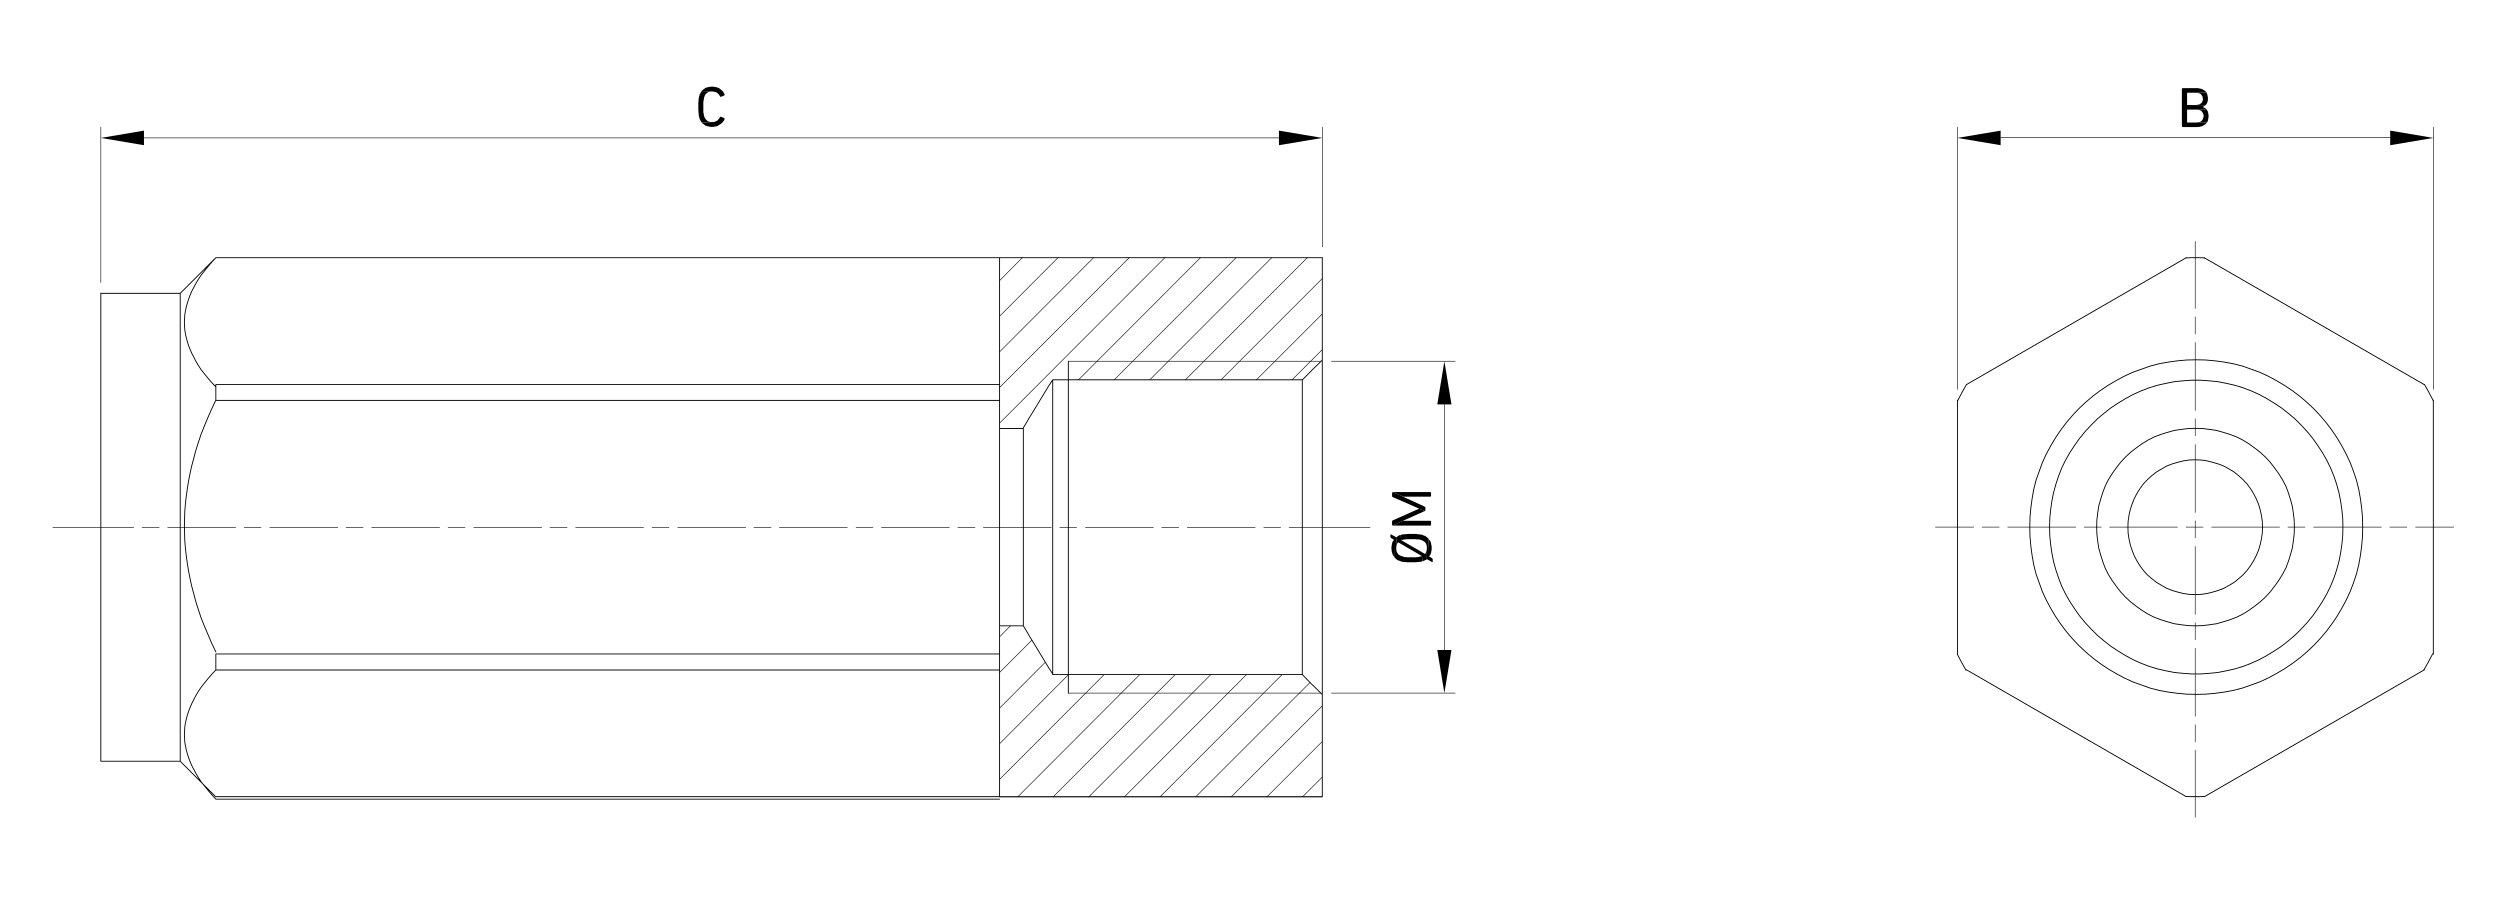 <?xml version="1.0" encoding="UTF-8"?> <svg xmlns="http://www.w3.org/2000/svg" xmlns:xlink="http://www.w3.org/1999/xlink" version="1.1" id="b" x="0px" y="0px" viewBox="0 0 1200 433" style="enable-background:new 0 0 1200 433;" xml:space="preserve"> <style type="text/css"> .st0{fill:none;stroke:#000000;stroke-width:0.43;stroke-linecap:round;stroke-linejoin:round;} .st1{fill:none;stroke:#000000;stroke-width:0.28;stroke-linecap:round;stroke-linejoin:round;} .st2{fill:none;stroke:#000000;stroke-width:0.43;stroke-linecap:round;stroke-linejoin:bevel;} </style> <g id="c"> <path class="st0" d="M479.8,300.4h11.4 M479.8,382.5h154.9v-49.1 M625.1,323.8l4.6,4.7l2.5,2.4l2.5,2.5 M505.3,323.8h119.9 M491.2,300.4l1.5,2.5l1.5,2.6l1.7,2.7l1.7,2.8l1.8,3l1.9,3.1l2,3.3l2.2,3.4 M479.8,123.7v258.8 M491.2,205.7h-11.4 M505.3,182.3 l-2.2,3.4l-2,3.3l-1.9,3.1l-1.8,3l-1.7,2.8l-1.7,2.7l-1.5,2.6l-1.5,2.5 M625.1,182.3H505.3 M634.7,172.8l-2.5,2.5l-2.5,2.4 l-4.6,4.7 M634.7,172.8v-49.1H479.8 M491.2,300.4v-94.7 M479.8,321.6H103.6l-2,2.1l-1.8,2.1l-1.7,2.1l-1.6,2l-1.3,2l-1.2,2l-1,1.9 l-1,2l-0.8,1.9l-0.7,1.8l-0.6,1.9l-0.5,1.8l-0.4,1.9l-0.3,1.8l-0.1,1.8l-0.1,1.9l0.1,1.8l0.1,1.8l0.3,1.8l0.4,1.9l0.5,1.8l0.6,1.9 l0.7,1.9l0.8,1.9l1,1.9l1,1.9l1.2,2l1.3,2l1.6,2l1.7,2.1l1.8,2.1l2,2.2h376.2 M479.8,313.9H103.6v7.6 M48.4,140.7v224.6 M634.7,382.4L634.7,382.4 M634.7,123.6L634.7,123.6 M103.6,382.4L103.6,382.4 M479.8,184.6H103.6v7.6h376.2 M103.6,123.7h376.2 M86.5,140.8v224.6 M103.6,192.1l-2,4.2l-1.8,4.1l-1.7,4.1l-1.6,4l-1.3,3.9l-1.2,3.8l-1,3.8l-1,3.7l-0.8,3.7l-0.7,3.6l-0.6,3.7 l-0.5,3.6l-0.4,3.5l-0.3,3.6l-0.1,3.6l-0.1,3.5l0.1,3.5l0.1,3.6l0.3,3.6l0.4,3.5l0.5,3.6l0.6,3.7l0.7,3.6l0.8,3.7l1,3.7l1,3.8 l1.2,3.8l1.3,3.9l1.6,4l1.7,4l1.8,4.2l2,4.2 M103.6,123.7l-2,2.2l-1.8,2.1l-1.7,2.1l-1.6,2l-1.3,2l-1.2,2l-1,1.9l-1,1.9l-0.8,1.9 l-0.7,1.9l-0.6,1.9l-0.5,1.8l-0.4,1.9l-0.3,1.8l-0.1,1.8l-0.1,1.8l0.1,1.9l0.1,1.8l0.3,1.8l0.4,1.9l0.5,1.8l0.6,1.9l0.7,1.8 l0.8,1.9l1,1.9l1,2l1.2,2l1.3,2l1.6,2l1.7,2.1l1.8,2.1l2,2.1 M634.7,382.4h-531 M634.7,123.7h-531 M86.5,365.4H48.4 M48.4,140.8 h38.1l17.1-17.1 M86.5,365.4l17.1,17.1 M625.1,182.3v141.5 M634.7,333.3V172.8 M505.3,323.8V182.3"></path> <line class="st1" x1="512.8" y1="332.7" x2="633.9" y2="332.7"></line> <line class="st0" x1="512.8" y1="332.7" x2="512.8" y2="173.4"></line> <line class="st1" x1="633.9" y1="173.4" x2="512.8" y2="173.4"></line> <path class="st2" d="M1101.3,253l-0.1-3.4l-0.4-3.3l-0.5-3.4l-0.9-3.2l-1-3.2l-1.2-3.2l-1.6-3l-1.8-2.9l-2-2.8l-2.1-2.7l-2.3-2.5 l-2.5-2.3l-2.7-2.1l-2.8-2l-2.9-1.8l-3-1.5l-3.2-1.2l-3.2-1l-3.2-0.9l-3.4-0.5l-3.3-0.4l-3.4-0.1l-3.4,0.1l-3.3,0.4l-3.4,0.5 l-3.2,0.9l-3.2,1l-3.2,1.2l-3,1.5l-2.9,1.8l-2.8,2l-2.7,2.1l-2.5,2.3l-2.3,2.5l-2.1,2.7l-2,2.8l-1.8,2.9l-1.5,3l-1.2,3.2l-1,3.2 l-0.9,3.2l-0.5,3.4l-0.4,3.3l-0.1,3.4l0.1,3.4l0.4,3.3l0.5,3.4l0.9,3.2l1,3.2l1.2,3.2l1.5,3l1.8,2.9l2,2.8l2.1,2.7l2.3,2.5l2.5,2.3 l2.7,2.1l2.8,2l2.9,1.8l3,1.5l3.2,1.2l3.2,1l3.2,0.9l3.4,0.5l3.3,0.4l3.4,0.1l3.4-0.1l3.3-0.4l3.4-0.5l3.2-0.9l3.2-1l3.2-1.2l3-1.5 l2.9-1.8l2.8-2l2.7-2.1l2.5-2.3l2.3-2.5l2.1-2.7l2-2.8l1.8-2.9l1.6-3l1.2-3.2l1-3.2l0.9-3.2l0.5-3.4l0.4-3.3L1101.3,253z M1124.6,253l-0.1-4.2l-0.4-4.1l-0.6-4.1l-0.8-4.1l-1.1-4l-1.3-3.9l-1.6-3.9l-1.8-3.7l-2.1-3.7l-2.3-3.5l-2.4-3.4l-2.7-3.3l-2.8-3 l-3-3l-3.2-2.7l-3.3-2.6l-3.5-2.3l-3.6-2.2l-3.7-2l-3.8-1.7l-3.9-1.5l-4-1.2l-4-0.9l-4.1-0.8l-4.1-0.4l-4.2-0.3h-4.1l-4.2,0.3 l-4.1,0.4l-4.1,0.8l-4,0.9l-4,1.2l-3.9,1.5l-3.8,1.7l-3.7,2l-3.6,2.2l-3.5,2.3l-3.3,2.6l-3.2,2.7l-3,3l-2.8,3l-2.7,3.3l-2.4,3.4 l-2.3,3.5l-2.1,3.7l-1.8,3.7l-1.5,3.9l-1.3,3.9l-1.1,4l-0.8,4.1l-0.6,4.1l-0.4,4.1l-0.1,4.2l0.1,4.2l0.4,4.1l0.6,4.1l0.8,4.1l1.1,4 l1.3,3.9l1.5,3.9l1.8,3.7l2.1,3.7l2.3,3.5l2.4,3.4l2.7,3.3l2.8,3l3,3l3.2,2.7l3.3,2.6l3.5,2.3l3.6,2.2l3.7,2l3.8,1.7l3.9,1.5l4,1.2 l4,0.9l4.1,0.8l4.1,0.4l4.2,0.3h4.1l4.2-0.3l4.1-0.4l4.1-0.8l4-0.9l4-1.2l3.9-1.5l3.8-1.7l3.7-2l3.6-2.2l3.5-2.3l3.3-2.6l3.2-2.7 l3-3l2.8-3l2.7-3.3l2.4-3.4l2.3-3.5l2.1-3.7l1.8-3.7l1.6-3.9l1.3-3.9l1.1-4l0.8-4.1l0.6-4.1l0.4-4.1L1124.6,253z M1134.1,253 l-0.1-4.6l-0.4-4.5l-0.6-4.5l-0.8-4.5l-1.1-4.4l-1.4-4.2l-1.6-4.2l-1.9-4.1l-2.1-3.9l-2.3-3.9l-2.5-3.7l-2.7-3.6l-2.9-3.4l-3.1-3.3 l-3.3-3.1l-3.4-2.9l-3.6-2.7l-3.7-2.5l-3.9-2.3l-3.9-2.1l-4.1-1.9l-4.2-1.5l-4.2-1.5l-4.3-1.1l-4.4-0.8l-4.4-0.6l-4.4-0.4l-4.6-0.1 l-4.6,0.1l-4.4,0.4l-4.4,0.6l-4.4,0.8l-4.3,1.1l-4.2,1.5l-4.2,1.5l-4.1,1.9l-3.9,2.1l-3.9,2.3l-3.7,2.5l-3.6,2.7l-3.4,2.9l-3.3,3.1 l-3.1,3.3l-2.9,3.4l-2.7,3.6l-2.5,3.7l-2.3,3.9l-2.1,3.9l-1.9,4.1l-1.5,4.2l-1.5,4.2l-1.1,4.4l-0.8,4.5l-0.6,4.5l-0.4,4.5l-0.1,4.6 l0.1,4.6l0.4,4.5l0.6,4.5l0.8,4.5l1.1,4.4l1.5,4.2l1.5,4.2l1.9,4.1l2.1,3.9l2.3,3.9l2.5,3.7l2.7,3.6l2.9,3.4l3.1,3.3l3.3,3.1 l3.4,2.9l3.6,2.7l3.7,2.5l3.9,2.3l3.9,2.1l4.1,1.9l4.2,1.5l4.2,1.5l4.3,1.1l4.4,0.8l4.4,0.6l4.4,0.4l4.6,0.1l4.6-0.1l4.4-0.4 l4.4-0.6l4.4-0.8l4.3-1.1l4.2-1.5l4.2-1.5l4.1-1.9l3.9-2.1l3.9-2.3l3.7-2.5l3.6-2.7l3.4-2.9l3.3-3.1l3.1-3.3l2.9-3.4l2.7-3.6 l2.5-3.7l2.3-3.9l2.1-3.9l1.9-4.1l1.6-4.2l1.4-4.2l1.1-4.4l0.8-4.5l0.6-4.5l0.4-4.5L1134.1,253z M1049.4,382.3l2.2,0.1h4.3l2.2-0.1 M1163.5,321.5l1.1-1.9l1.1-2l1-1.9l1-1.9 M1167.9,192.2l-1-1.9l-1-1.9l-1.1-2l-1.1-1.9 M1058.1,123.8l-2.2-0.1h-4.3l-2.2,0.1 M943.9,184.6l-1.1,1.9l-1.1,2l-1,1.9l-1,1.9 M939.5,314l1,1.9l1,1.9l1.1,2l1.1,1.9"></path> <path class="st0" d="M1058.1,382.4l105.6-60.9 M1168,314V192.1 M1163.6,184.6l-105.6-60.9 M1049.4,123.7l-105.5,60.9 M939.6,192.1 V314 M943.9,321.5l105.5,60.9"></path> <polygon class="st2" points="1086,253 1085.9,250.2 1085.5,247.5 1084.9,244.7 1084.1,242 1083,239.4 1081.7,236.9 1080.2,234.5 1078.5,232.2 1076.6,230.2 1074.5,228.3 1072.3,226.5 1069.9,225.1 1067.4,223.7 1064.8,222.7 1062.1,221.9 1059.3,221.2 1056.5,220.8 1053.7,220.7 1050.9,220.8 1048.1,221.2 1045.3,221.9 1042.6,222.7 1040,223.7 1037.6,225.1 1035.2,226.5 1032.9,228.3 1030.8,230.2 1028.9,232.2 1027.2,234.5 1025.7,236.9 1024.4,239.4 1023.4,242 1022.5,244.7 1021.9,247.5 1021.5,250.2 1021.4,253 1021.5,255.9 1021.9,258.6 1022.5,261.4 1023.4,264.1 1024.4,266.7 1025.7,269.2 1027.2,271.6 1028.9,273.9 1030.8,276 1032.9,277.8 1035.2,279.6 1037.6,281 1040,282.4 1042.6,283.4 1045.3,284.2 1048.1,284.9 1050.9,285.3 1053.7,285.4 1056.5,285.3 1059.3,284.9 1062.1,284.2 1064.8,283.4 1067.4,282.4 1069.9,281 1072.3,279.6 1074.5,277.8 1076.6,276 1078.5,273.9 1080.2,271.6 1081.7,269.2 1083,266.7 1084.1,264.1 1084.9,261.4 1085.5,258.6 1085.9,255.9 "></polygon> <path class="st1" d="M1177.8,253h-18.3 M1155.3,253h-8.2 M1143.1,253h-32.6 M1106.4,253h-8.2 M1094.2,253h-32.6 M1057.5,253h-8.2 M1045.2,253h-32.6 M1008.6,253h-8.2 M996.3,253h-32.6 M959.6,253h-8.2 M947.4,253H929 M1053.7,115.9v32.2 M1053.7,152.1v8.2 M1053.7,164.4V197 M1053.7,201v8.2 M1053.7,213.4V246 M1053.7,250v8.2 M1053.7,262.3v32.6 M1053.7,298.9v8.2 M1053.7,311.2v32.6 M1053.7,347.9v8.2 M1053.7,360.1v32.2 M1168,186.9V61 M939.6,186.9V61 M1147.3,66.1h-187"></path> <polygon points="1147.3,62.7 1147.3,69.7 1168,66.2 "></polygon> <polygon points="960.3,62.7 960.3,69.7 939.5,66.2 "></polygon> <polygon points="1059.1,52.5 1054.2,52.6 1054.3,52.6 1054.9,52.7 1055.5,52.8 1056,52.9 1056.4,53.1 1056.8,53.4 1057,53.7 1057.3,54.1 1057.5,54.6 1057.7,55.1 1057.8,55.7 1057.7,56.1 1057.5,56.6 1057.4,57.1 1057.1,57.6 1056.8,58 1056.8,58 1056.4,58.3 1056,58.5 1055.5,58.6 1054.8,58.7 1054.2,58.8 1049.9,58.8 1059.3,58.8 1059.6,58.4 1059.8,57.9 1059.9,57.4 1060,56.8 1060.1,56.3 1060.1,55.7 1060.1,55.3 1060,54.7 1059.9,54.1 1059.8,53.6 1059.6,53.2 1059.3,52.8 "></polygon> <polygon points="1059.1,44.4 1054.1,44.5 1054.6,44.6 1055.2,44.7 1055.7,44.8 1056.2,45 1056.5,45.3 1056.7,45.6 1057,46 1057.2,46.4 1057.3,46.9 1057.4,47.5 1057.4,47.7 1057.3,48.2 1057.1,48.8 1056.9,49.2 1056.5,49.6 1056.2,49.8 1055.8,50.1 1055.3,50.2 1054.8,50.3 1054.1,50.4 1049.9,50.4 1058.6,50.5 1058.9,50.2 1059.2,49.8 1059.4,49.4 1059.6,49 1059.7,48.4 1059.8,47.8 1059.8,47.2 1059.8,46.9 1059.7,46.4 1059.6,45.9 1059.5,45.3 1059.3,44.8 "></polygon> <polygon points="1054.2,42.3 1047.6,42.3 1047.3,42.6 1047.3,60.7 1047.6,61 1054,61 1054.6,61 1055.3,60.9 1055.9,60.9 1056.4,60.7 1056.9,60.6 1057.3,60.4 1057.9,60.1 1058.2,59.9 1058.6,59.6 1058.7,59.5 1059,59.2 1059.3,58.8 1049.9,58.8 1049.8,58.6 1049.8,52.8 1049.9,52.6 1054.2,52.6 1059.1,52.5 1058.7,52.1 1058.3,51.8 1057.8,51.6 1057.3,51.4 1057.3,51.4 1057.8,51.1 1058.2,50.8 1058.6,50.5 1049.9,50.4 1049.8,50.2 1049.8,44.7 1049.9,44.5 1054.1,44.5 1059.1,44.4 1058.8,44 1058.4,43.6 1058.3,43.5 1057.9,43.3 1057.4,43 1057,42.8 1056.5,42.6 1056,42.5 1055.5,42.4 1054.8,42.3 "></polygon> <path class="st1" d="M48.4,135.6V61 M634.7,118.5V61 M69.1,66.2H614"></path> <polygon points="69.1,62.7 69.1,69.7 48.4,66.2 "></polygon> <polygon points="613.9,62.7 613.9,69.7 634.7,66.2 "></polygon> <polygon points="346,56 345.7,56.1 345.6,56.2 345.3,56.7 345,57.1 344.6,57.6 344.3,57.9 343.9,58.1 343.4,58.3 342.9,58.5 342.4,58.6 341.8,58.6 336.8,58.8 337.1,59.1 337.5,59.5 337.9,59.7 338.3,60.1 338.7,60.3 339.2,60.5 339.6,60.6 340.1,60.7 340.6,60.8 341.3,60.9 341.8,60.9 341.9,60.9 342.4,60.9 342.9,60.8 343.5,60.7 344.1,60.6 344.5,60.4 345,60.1 345.4,59.8 345.8,59.6 346.2,59.3 346.7,58.9 347,58.5 347.3,58.1 347.6,57.7 347.8,57.1 347.7,56.7 "></polygon> <polygon points="336.8,43.7 336.5,44.1 336.3,44.5 336.1,45 335.8,45.4 335.7,46 335.6,46.2 335.5,46.6 335.4,47 335.4,47.4 335.3,47.9 335.3,48.6 335.2,49.2 335.2,49.8 335.2,50.5 335.2,51.2 335.2,51.8 335.2,52.5 335.2,53.1 335.3,53.7 335.3,54.4 335.4,54.9 335.4,55.4 335.5,55.8 335.6,56.1 335.7,56.5 335.8,57.1 336.1,57.5 336.3,58 336.5,58.4 336.8,58.8 341.8,58.6 341.3,58.6 340.8,58.5 340.2,58.4 339.8,58.2 339.4,57.9 339.1,57.6 338.7,57.2 338.5,56.8 338.2,56.4 338,55.8 338,55.7 337.9,55.4 337.8,55 337.8,54.6 337.6,54 337.6,53.4 337.6,52.8 337.6,52.1 337.6,51.2 337.6,50.8 337.6,50.1 337.6,49.4 337.6,48.8 337.8,48.2 337.8,47.7 337.9,47.3 337.9,46.9 338,46.7 338.2,46.2 338.4,45.6 338.7,45.2 339,44.9 339.4,44.6 339.8,44.3 340.2,44.1 340.8,44 341.3,43.9 341.8,43.9 "></polygon> <polygon points="341.8,41.6 341.3,41.6 340.6,41.7 340.1,41.8 339.6,41.9 339.2,42 338.7,42.2 338.3,42.4 337.9,42.8 337.5,43 337.1,43.4 336.8,43.7 341.8,43.9 342,43.9 342.5,44 343,44.1 343.5,44.2 344,44.4 344.4,44.7 344.7,45 345.1,45.4 345.4,45.9 345.7,46.4 346,46.5 347.7,45.8 347.8,45.3 347.6,44.9 347.3,44.4 347.1,44 346.7,43.6 346.4,43.3 345.9,42.9 345.4,42.5 345,42.3 344.5,42.1 344.1,41.9 343.5,41.8 342.9,41.7 342.4,41.6 "></polygon> <path class="st1" d="M479.8,134.7l11-11.1 M479.8,151.8l28.1-28.2 M479.8,168.9l45.2-45.3 M479.8,186l62.3-62.4 M479.8,203.1 l79.4-79.5 M517.7,182.3l58.5-58.6 M534.8,182.3l58.5-58.6 M551.9,182.3l58.5-58.6 M569,182.3l58.5-58.6 M586.1,182.3l48.6-48.6 M479.8,305.7l5.2-5.3 M603.1,182.3l31.5-31.5 M479.8,322.8l15.5-15.5 M620.2,182.3l14.4-14.4 M479.8,339.9l21.9-22 M479.8,357 l33-33.1 M479.8,374.1l50.1-50.2 M488.5,382.5l58.5-58.6 M505.5,382.5l58.5-58.6 M522.6,382.5l58.5-58.6 M539.7,382.5l58.5-58.6 M556.8,382.5l58.5-58.6 M573.9,382.5l54.9-54.9 M591,382.5l43.6-43.6 M608.1,382.5l26.5-26.5 M625.2,382.5l9.4-9.4 M657.6,253.1 h-38.8 M614.7,253.1h-8.1 M602.5,253.1h-32.6 M565.8,253.1h-8.2 M553.6,253.1H521 M516.8,253.1h-8.1 M504.6,253.1H472 M468,253.1 h-8.2 M455.7,253.1h-32.6 M419,253.1h-8.1 M406.7,253.1h-32.6 M370.1,253.1h-8.2 M357.9,253.1h-32.6 M321.1,253.1H313 M308.9,253.1 h-32.6 M272.2,253.1H264 M260,253.1h-32.6 M223.2,253.1h-8.1 M211,253.1h-32.6 M174.3,253.1h-8.2 M162.1,253.1h-32.6 M125.3,253.1 h-8.1 M113.1,253.1H80.5 M76.4,253.1h-8.2 M64.2,253.1H25.4 M639.1,173.4h59.4 M639.1,332.7h59.4 M693.3,194.1V312"></path> <polygon points="689.9,194.1 696.7,194.1 693.3,173.4 "></polygon> <polygon points="689.9,312 696.7,312 693.3,332.7 "></polygon> <polygon points="685.7,258.6 686,267.1 686.2,266.8 686.6,266.3 686.7,265.9 686.9,265.4 687,264.9 687.1,264.3 687.2,263.7 687.2,263.1 687.2,263 687.2,262.4 687.1,261.9 687,261.3 686.9,260.8 686.8,260.3 686.6,259.9 686.4,259.5 686,259.1 "></polygon> <polygon points="672.3,256.8 672.6,259.3 672.8,259.3 673.3,259.1 673.8,259 674.3,258.9 674.7,258.9 675.1,258.8 675.6,258.8 676.2,258.8 676.8,258.8 677.5,258.8 677.9,258.8 678.6,258.8 679.3,258.8 679.9,258.9 680.5,258.9 681,258.9 681.4,259 681.8,259.1 682.1,259.2 682.2,259.2 682.7,259.4 683.1,259.7 683.6,259.9 684,260.3 684.3,260.6 684.5,261 684.7,261.5 684.8,262 684.9,262.6 684.9,263.1 684.9,268.4 687.4,269.8 687.6,269.8 687.7,269.6 687.7,268.4 687.5,268 686,267.1 685.7,258.6 685.4,258.3 685.1,258 684.7,257.7 684.3,257.4 683.9,257.2 683.3,257 682.8,256.8 682.6,256.7 682.2,256.6 681.8,256.6 681.4,256.5 680.9,256.4 680.2,256.4 679.7,256.3 679,256.3 678.3,256.3 677.5,256.3 677,256.3 676.3,256.3 675.6,256.3 675,256.4 674.4,256.4 673.9,256.5 673.4,256.5 673,256.6 672.6,256.7 "></polygon> <polygon points="670.2,257.9 670.2,263.1 670.2,262.7 670.3,262.2 670.4,261.6 670.6,261.1 670.8,260.7 671.1,260.3 682.5,266.9 682.8,269.4 683,269.4 683.6,269.1 684.1,268.9 684.5,268.7 684.9,268.4 684.9,263.1 684.9,263.5 684.8,264 684.7,264.5 684.5,265.1 684.3,265.6 684,265.9 672.6,259.3 672.3,256.8 672.1,256.8 671.5,257 671.1,257.3 670.6,257.6 "></polygon> <polygon points="667.9,263.1 667.9,263.5 668,264.1 668,264.6 668.2,265.2 668.3,265.7 668.5,266.2 668.7,266.6 669.1,267.1 669.2,267.4 669.1,259.1 668.8,259.5 668.5,259.9 668.3,260.4 668.2,260.8 668.1,261.4 668,262 667.9,262.5 "></polygon> <polygon points="667.4,256.6 667.4,257.8 667.6,258.2 669.1,259.1 669.2,267.4 669.6,267.8 669.9,268.1 670.3,268.5 670.7,268.8 671.2,269 671.8,269.2 672.3,269.4 672.5,269.5 672.9,269.6 673.3,269.7 673.7,269.7 674.2,269.8 674.9,269.8 675.4,269.9 676.1,269.9 676.8,269.9 677.5,269.9 678.1,269.9 678.8,269.9 679.5,269.9 680.1,269.8 680.7,269.8 681.2,269.7 681.7,269.7 682.1,269.6 682.5,269.5 682.8,269.4 682.5,266.9 682.5,266.9 682.2,267 681.8,267.1 681.4,267.2 680.9,267.4 680.3,267.4 679.7,267.5 679,267.5 678.3,267.5 677.5,267.5 677.2,267.5 676.5,267.5 675.8,267.5 675.2,267.5 674.7,267.4 674.1,267.4 673.7,267.2 673.3,267.1 673,267 672.9,267 672.4,266.8 672,266.6 671.5,266.3 671.1,266 670.9,265.6 670.6,265.2 670.4,264.8 670.3,264.2 670.2,263.7 670.2,263.1 670.2,257.9 667.7,256.5 "></polygon> <polygon points="668.5,252.3 686.6,252.3 686.9,252 686.9,250.2 686.6,250 673.6,250 673.6,249.9 "></polygon> <polygon points="668.5,236.2 673.6,238.4 686.6,238.4 686.9,238.2 686.9,236.5 686.6,236.2 "></polygon> <polygon points="668.2,250.2 668.2,252 668.5,252.3 673.6,249.9 683.9,245.3 681.1,244.2 668.5,249.8 668.4,249.8 "></polygon> <polygon points="668.2,236.5 668.2,238.2 668.2,238.3 668.5,238.6 681.1,244.1 681.1,244.2 683.9,245.3 684,245.3 684.2,244.8 684.2,243.7 684.2,243.5 683.9,243.2 673.6,238.5 673.6,238.4 668.5,236.2 "></polygon> </g> </svg> 